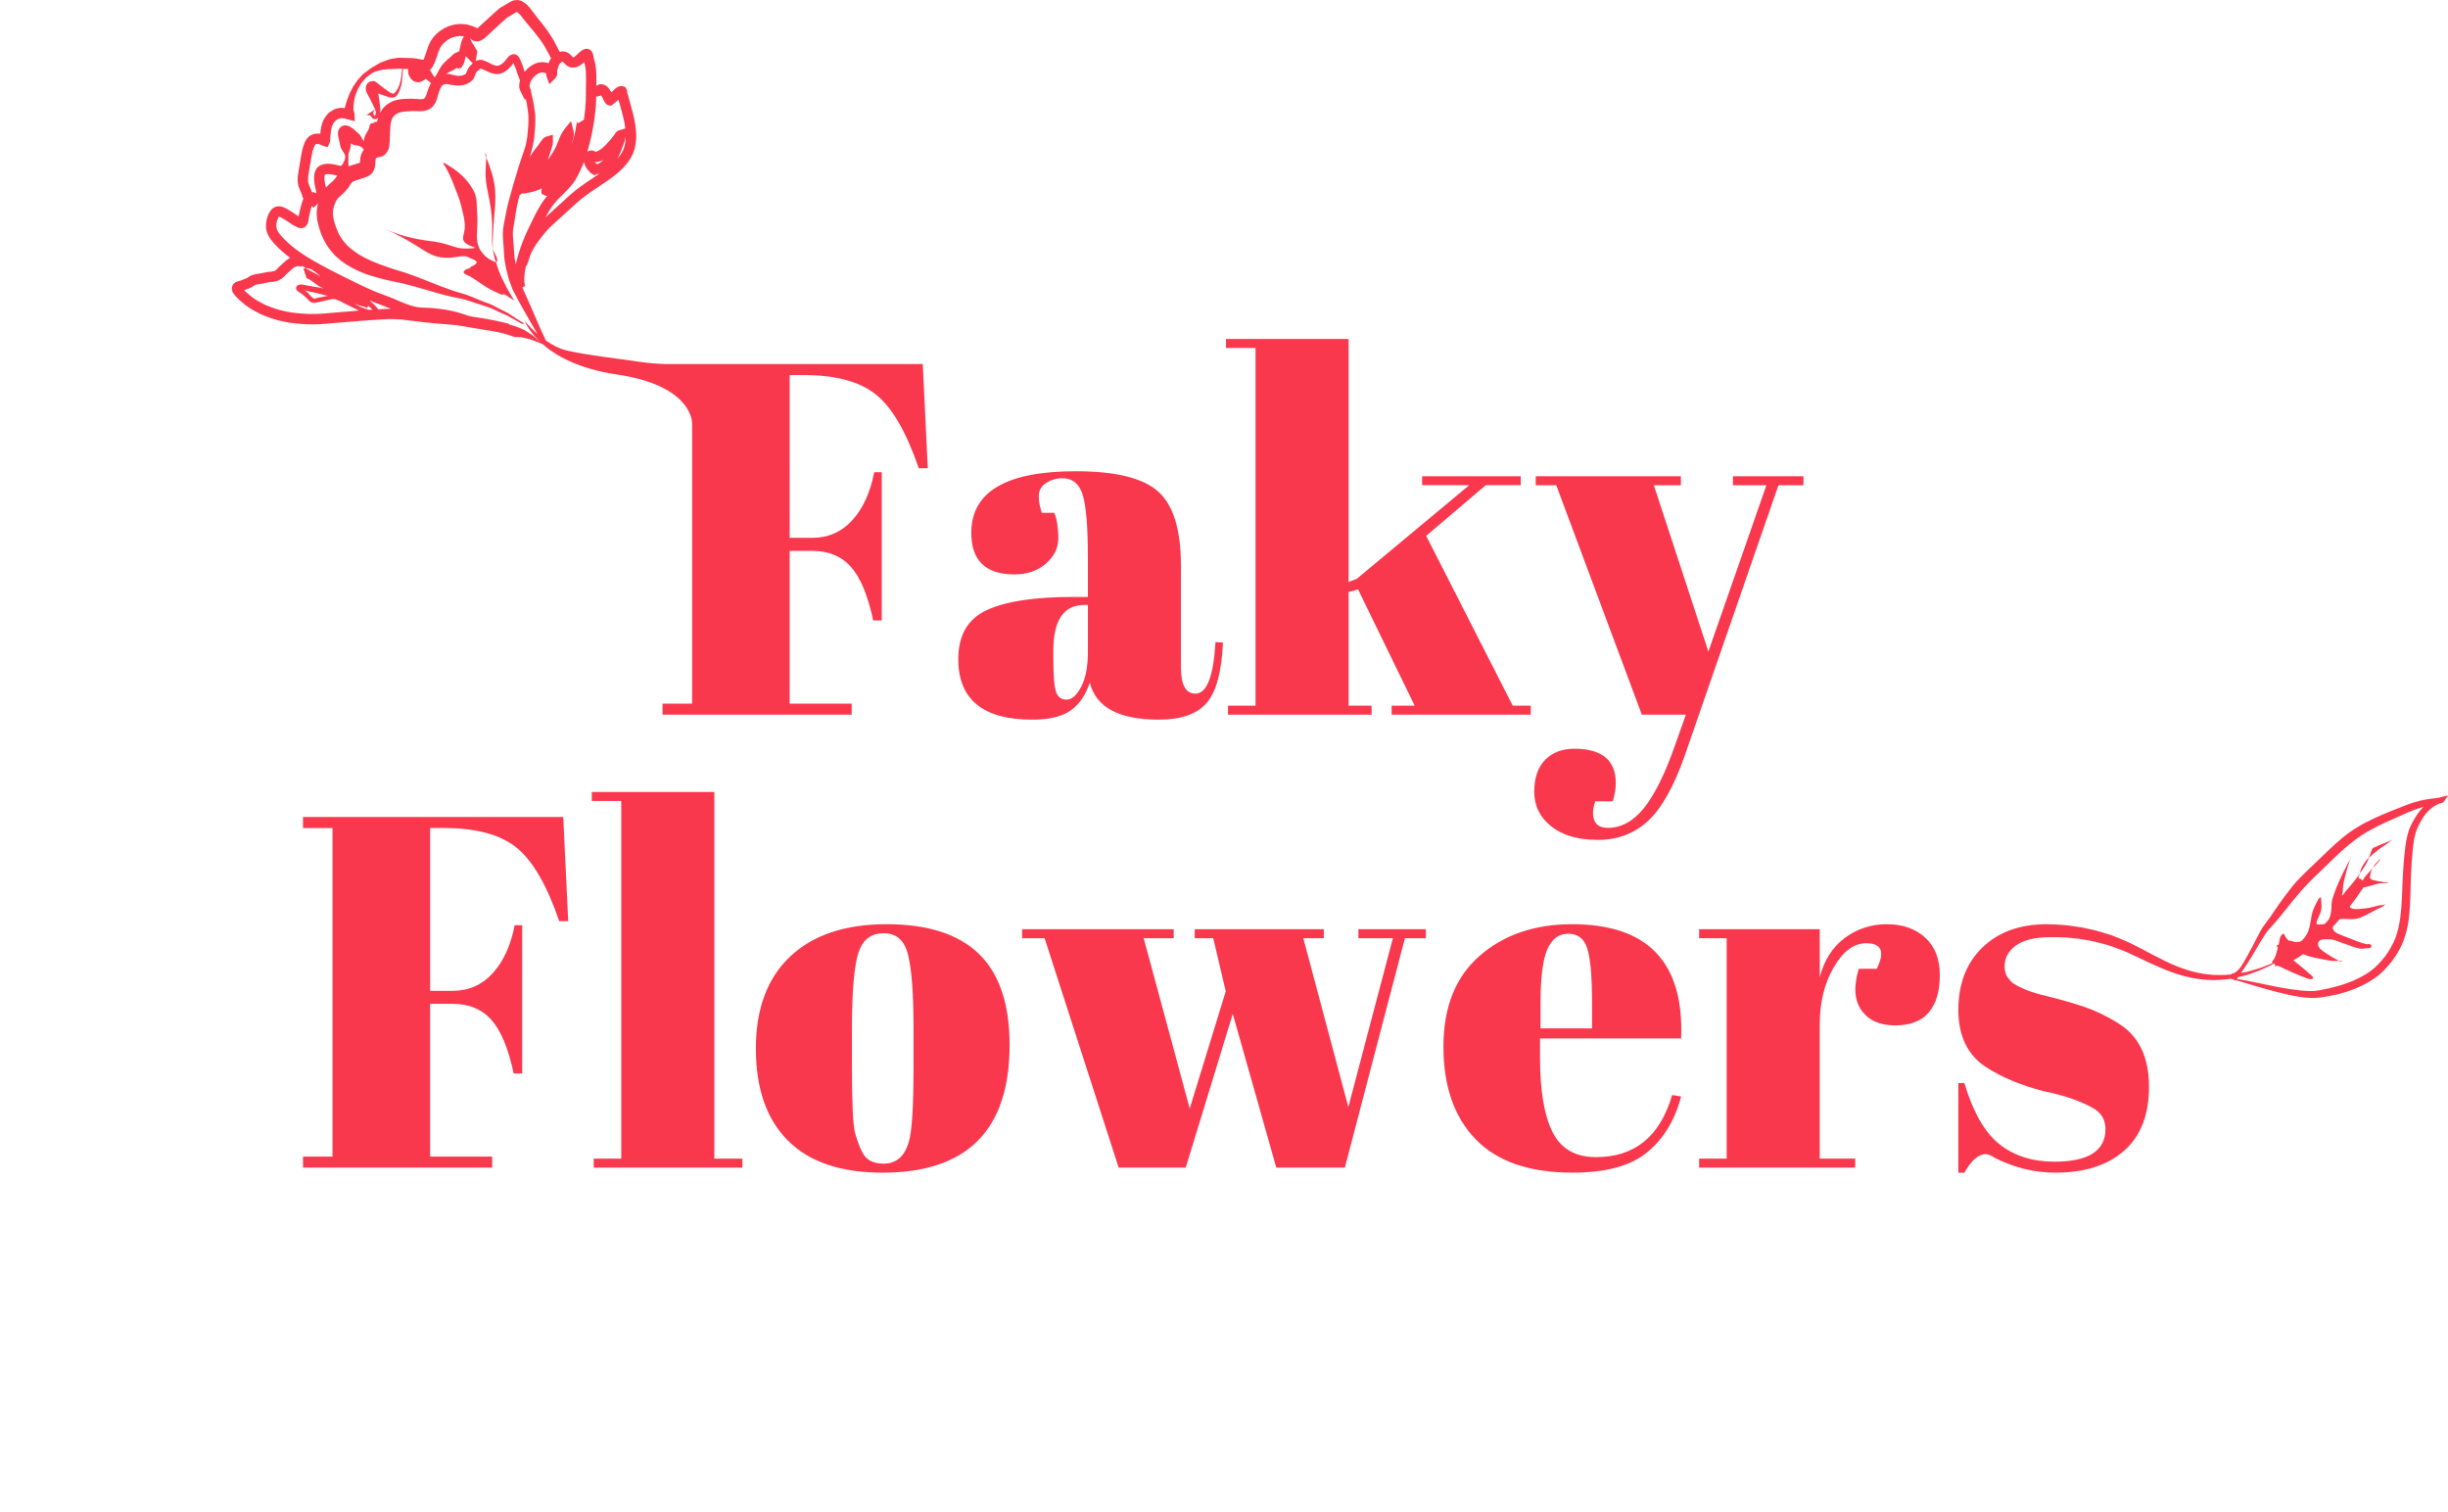 <?xml version="1.0" encoding="utf-8"?>
<!-- Generator: Adobe Illustrator 16.0.0, SVG Export Plug-In . SVG Version: 6.00 Build 0)  -->
<!DOCTYPE svg PUBLIC "-//W3C//DTD SVG 1.1//EN" "http://www.w3.org/Graphics/SVG/1.1/DTD/svg11.dtd">
<svg version="1.1" id="Layer_1" xmlns="http://www.w3.org/2000/svg" xmlns:xlink="http://www.w3.org/1999/xlink" x="0px" y="0px"
	 width="591.799px" height="365.4px" viewBox="0 0 591.799 365.4" enable-background="new 0 0 591.799 365.4" xml:space="preserve">
<g>
	<g>
		<g>
			<g>
				<path fill="#F9384E" d="M575.483,207.688c-0.27,0.113-0.482,0.427-0.684,0.621c-0.338,0.337-0.631,0.628-0.873,1.05
					c-0.074,0.123-0.15,0.25-0.228,0.375c0.279-0.309,0.552-0.62,0.83-0.924C574.865,208.449,575.151,208.047,575.483,207.688z"/>
				<path fill="#F9384E" d="M578.399,202.909c0.053-0.068,0.127-0.115,0.205-0.144c-0.148,0.156-0.398,0.228-0.574,0.355
					c-0.166,0.112-0.266,0.18-0.477,0.271c-0.664,0.299-1.354,0.527-2.021,0.803c-0.43,0.177-0.854,0.371-1.262,0.595
					c-0.367,0.155-0.482,0.125-0.693,0.375c-0.217,0.242-0.332,0.805-0.438,1.073c-0.131,0.39-0.312,0.759-0.48,1.132
					c1.295-1.375,2.898-2.447,4.441-3.515C577.549,203.547,577.975,203.247,578.399,202.909z"/>
				<path fill="#F9384E" d="M568.112,207.729c0.103-0.198,0.213-0.397,0.31-0.598C568.283,207.26,568.19,207.487,568.112,207.729z"
					/>
				<path fill="#F9384E" d="M572.658,207.37c-0.246,0.26-0.5,0.512-0.719,0.799c-0.449,0.595-0.85,1.243-1.131,1.937
					c-0.127,0.316-0.188,0.629-0.271,0.943c0.679-0.986,1.328-1.992,1.861-3.069C572.5,207.782,572.567,207.571,572.658,207.37z"/>
				<path fill="#F9384E" d="M480.076,278.987c0.562,0,1.326,0.322,2.295,0.966c4.683,2.341,9.521,3.513,14.521,3.513
					c7.014,0,12.537-1.755,16.572-5.263c4.03-3.521,6.047-8.68,6.047-15.498c0-6.827-2.217-11.771-6.656-14.84
					c-2.176-1.451-4.475-2.68-6.891-3.692c-2.422-1.006-6.373-2.195-11.855-3.572c-0.486-0.082-1.227-0.283-2.242-0.604
					c-1.006-0.324-1.748-0.586-2.237-0.785c-0.482-0.199-1.084-0.488-1.812-0.844c-0.719-0.365-1.24-0.706-1.561-1.032
					c-0.232-0.265-0.494-0.57-0.797-0.938c-0.566-0.688-0.853-1.637-0.853-2.848c0-2.016,0.933-3.692,2.783-5.022
					c1.85-1.327,4.66-1.989,8.434-1.995c0.814-0.025,1.791,0.008,2.918,0.061c1.156,0.016,2.451,0.223,3.871,0.342
					c1.394,0.279,2.945,0.422,4.513,0.873c0.788,0.207,1.6,0.42,2.428,0.637c0.817,0.248,1.623,0.591,2.459,0.89
					c1.664,0.561,3.391,1.403,5.106,2.218c1.729,0.826,3.509,1.684,5.347,2.445c3.643,1.569,7.578,2.711,11.352,2.869
					c0.939,0.075,1.863,0.067,2.766-0.003c0.904-0.012,1.779-0.129,2.625-0.28h0.003c0.305,0.08,0.61,0.153,0.916,0.237l0.125,0.261
					c0.067-0.06,0.116-0.119,0.18-0.179c2.549,0.724,5.065,1.565,7.639,2.249c1.719,0.478,3.447,0.938,5.205,1.322
					c1.769,0.389,3.525,0.693,5.438,0.756c0.498,0.021,0.971,0.013,1.397-0.033l0.332-0.022l0.381-0.043l0.672-0.096
					c0.896-0.125,1.787-0.279,2.679-0.478c1.789-0.338,3.614-0.961,5.225-1.594c1.73-0.723,3.381-1.569,4.926-2.688
					c1.517-1.082,2.789-2.5,3.945-3.959c0.531-0.778,1.139-1.574,1.525-2.345c0.223-0.418,0.424-0.711,0.664-1.229l0.562-1.298
					c0.66-1.758,1.09-3.62,1.318-5.41c0.2-1.816,0.311-3.627,0.358-5.414c0.051-1.772,0.076-3.577,0.158-5.313
					c0.062-1.735,0.209-3.536,0.355-5.278c0.178-1.75,0.34-3.497,0.856-5.007c0.295-0.854,0.646-1.506,1.045-2.289l0.685-1.145
					c0.207-0.299,0.45-0.674,0.719-0.973c0.875-1.07,2.006-1.908,3.271-2.416c0.076-0.013,0.138-0.019,0.216-0.035
					c0.1-0.019,0.231-0.062,0.352-0.101l0.24-0.114c0.086-0.043,0.262-0.215,0.34-0.348v-0.002l0.863-1.315l-1.599,0.362
					c-0.217,0.049-0.424,0.138-0.635,0.201c-0.094,0.01-0.18,0.021-0.299,0.027c-0.412,0.031-0.74,0.086-1.113,0.129
					c-0.738,0.076-1.438,0.211-2.143,0.338c-1.478,0.289-2.879,0.739-4.254,1.237c-2.703,1.047-5.316,2.092-7.988,3.312
					c-1.342,0.644-2.67,1.328-3.871,2.062c-1.309,0.776-2.492,1.636-3.625,2.581c-2.279,1.86-4.301,3.92-6.359,5.879
					c-1.032,0.984-2.073,1.956-3.116,2.999c-1.062,1.086-2.021,2.008-2.939,3.246c-0.898,1.153-1.789,2.31-2.605,3.472
					c-0.842,1.168-1.602,2.346-2.409,3.512l-1.275,1.729c-0.449,0.555-0.891,1.272-1.223,1.891l-1.99,3.828
					c-0.67,1.26-1.342,2.515-2.076,3.722c-0.367,0.601-0.746,1.199-1.236,1.688c-0.477,0.487-1.069,0.914-1.625,0.852l0.08,0.166
					c-0.143,0.012-0.271,0.047-0.414,0.055c-0.821,0.087-1.663,0.152-2.528,0.117c-0.863,0.021-1.742-0.016-2.629-0.137
					c-3.57-0.344-7.211-1.607-10.662-3.318c-1.736-0.832-3.438-1.771-5.154-2.663c-1.734-0.901-3.385-1.799-5.178-2.491
					c-0.875-0.353-1.726-0.746-2.584-1.045c-0.869-0.267-1.722-0.525-2.549-0.779c-1.65-0.539-3.277-0.762-4.75-1.109
					c-1.496-0.19-2.861-0.457-4.093-0.524c-1.225-0.107-2.295-0.183-3.184-0.188c-0.387-0.008-0.734-0.02-1.059-0.018v-0.004
					c-0.021,0-0.043,0.002-0.064,0.002c-0.033,0-0.066,0.004-0.1,0.004c-6.373,0.033-11.484,1.901-15.322,5.623
					c-3.869,3.755-5.807,8.777-5.807,15.08c0,6.29,2.223,10.893,6.655,13.803c3.705,2.418,8.308,4.355,13.793,5.81
					c4.912,0.97,8.949,2.341,12.097,4.118c2.012,1.135,3.021,2.824,3.021,5.084c0,5.245-4.106,7.874-12.336,7.874
					c-5.322,0-9.764-1.418-13.311-4.24c-3.548-2.824-6.369-7.749-8.466-14.774h-1.454v21.677h1.454
					C476.571,280.477,478.303,278.987,480.076,278.987z M541.055,236.198c0.19-0.048,0.401-0.066,0.59-0.121
					c0.771-0.226,1.541-0.349,2.229-0.636c1.398-0.5,2.681-0.94,3.753-1.487c0.797-0.365,1.483-0.691,2.102-1.017
					c0.08,0.043,0.164,0.082,0.244,0.125l0.024,0.486c0.195-0.002,0.462-0.025,0.773-0.074c1.146,0.572,2.316,1.105,3.479,1.609
					c1.143,0.498,2.315,1.024,3.491,1.432c0.354,0.123,0.847,0.262,1.229,0.123c0.195-0.068,0.258-0.137,0.219-0.346
					c-0.076-0.193-0.195-0.344-0.369-0.465c-0.377-0.31-0.735-0.634-1.094-0.968c-1.064-0.959-2.188-1.846-3.314-2.729
					c0.705-0.379,1.486-0.861,2.343-1.466c0.959,0.351,1.869,0.667,2.891,0.857c1.256,0.24,2.502,0.517,3.754,0.713
					c0.705,0.111,1.4,0.062,2.104,0.019c-0.089-0.039-0.177-0.082-0.265-0.123c-1.002-0.467-1.994-1.066-2.897-1.7
					c-0.742-0.521-2.082-1.217-1.953-2.326c0.141-1.276,1.688-1.037,2.621-1.053c1.194-0.016,2.26,0.586,3.377,0.934
					c1.123,0.341,2.186,0.832,3.317,1.125c0.457,0.121,0.92,0.263,1.4,0.23c0.352-0.021,0.678-0.121,1.031-0.133
					c0.203,0,0.412,0.006,0.615,0.016c0.159-0.049,0.35-0.156,0.457-0.274c0.372-0.394-0.236-0.779-0.595-0.798
					c-0.119,0.076-0.237,0.105-0.375,0.089c-0.098-0.023-0.188-0.041-0.285-0.06c-0.342-0.062-0.68-0.149-1.014-0.266
					c-1.184-0.375-2.315-0.89-3.479-1.316c-0.732-0.272-1.461-0.543-2.175-0.863c-0.364-0.125-0.678-0.325-0.938-0.604
					c-0.225-0.262-0.414-0.637-0.451-1c0.535-0.594,1.09-1.237,1.656-1.905c0.276-0.065,0.565-0.1,0.84-0.1
					c1.281,0.004,2.754,0.215,3.978-0.224c1.538-0.559,2.956-1.438,4.405-2.19c0.476-0.242,1.062-0.375,1.455-0.742
					c0.152-0.145,0.293-0.315,0.449-0.463c-0.41,0.291-0.939,0.252-1.414,0.342c-1.24,0.23-2.469,0.695-3.732,0.758
					c-0.831,0.039-1.764,0.273-2.584,0.095c-0.198-0.039-0.608-0.164-0.764-0.326c-0.07-0.076-0.102-0.172-0.121-0.273
					c0.556-0.721,1.115-1.453,1.695-2.248l1.563-2.281c0.304-0.099,0.609-0.179,0.945-0.25c1.267-0.275,2.42-0.806,3.732-0.851
					c0.422-0.016,1.147,0.119,1.436-0.303c-0.442,0.221-1.129,0.033-1.582-0.021c-0.658-0.069-1.266-0.213-1.908-0.358
					c-0.334-0.078-0.772-0.188-0.967-0.517c-0.135-0.227-0.041-0.362,0.017-0.629c0.08-0.332,0.104-0.69,0.229-1.016
					c0.123-0.31,0.299-0.605,0.478-0.896c-0.554,0.607-1.107,1.216-1.644,1.826c-0.315,0.355-0.69,0.812-0.815,1.303l-0.732-0.502
					l-0.082,0.119l-0.189-0.326c-0.061,0.009-0.102,0.033-0.131,0.078c-0.01-0.293,0.279-0.647,0.363-0.93
					c0.029-0.086,0.047-0.17,0.068-0.254c-0.254,0.369-0.498,0.744-0.761,1.104c-0.698,0.953-1.446,1.826-2.227,2.716
					c-0.336,0.362-0.637,0.746-0.916,1.145c-0.109,0.203-0.258,0.36-0.451,0.462c-0.063-0.18,0.092-0.517,0.125-0.693
					c0.058-0.291,0.086-0.58,0.082-0.873c0.037-0.851,0.183-1.673,0.383-2.496c0.312-1.252,0.636-2.515,1.064-3.73
					c0.086-0.236,0.164-0.612,0.272-0.952c-0.559,1.102-1.18,2.198-1.717,3.312c-0.77,1.586-1.463,3.151-2.053,4.817
					c-0.232,0.602-0.432,1.213-0.586,1.84c-0.107,0.538-0.146,1.084-0.127,1.631c-0.019,0.953-0.17,1.846-0.557,2.721
					c-0.039,0.084-0.089,0.162-0.13,0.246c-0.305,0.342-0.604,0.678-0.897,0.997c-0.43,0.186-0.926,0.168-1.385,0.16
					c-0.193-0.004-0.418,0.026-0.611-0.017c-0.121-0.349,0.088-0.868,0.219-1.185c0.195-0.471,0.414-0.938,0.611-1.41
					c0.312-0.787,0.408-1.434,0.322-2.285c-0.037-0.461-0.062-0.897-0.084-1.356c0.047-0.15,0.006-0.263-0.119-0.332
					c-0.334,0.147-0.588,0.596-0.756,0.893c-0.314,0.553-0.57,1.146-0.834,1.721c-1.019,2.162-0.576,4.702-1.98,6.714
					c-0.348,0.492-0.852,1.281-1.484,1.449c-0.262,0.07-0.545-0.006-0.812,0.041c-0.273,0.054-0.301,0.041-0.582-0.059
					c-0.271-0.101-0.574-0.205-0.865-0.217c-0.291-0.013-0.391,0.012-0.61-0.224c-0.232-0.248-0.451-0.574-0.644-0.854
					c-0.119-0.176-0.188-0.604-0.438-0.617c-0.17-0.008-0.388,0.252-0.484,0.363c-0.473,0.565-0.445,1.465-0.623,2.149
					c-0.018,0.07-0.037,0.144-0.057,0.213c-0.054-0.02-0.105-0.041-0.16-0.059c-0.23,0.01-0.277,0.147-0.236,0.371
					c0.051,0.119,0.15,0.201,0.236,0.295c-0.115,0.453-0.229,0.906-0.355,1.354c-0.151,0.517-0.312,1.006-0.604,1.471
					c-0.097,0.158-0.502,0.59-0.469,0.812c0.067,0.041,0.145,0.072,0.215,0.111c-0.597,0.254-1.242,0.506-1.98,0.783
					c-1.094,0.467-2.389,0.811-3.789,1.205c-0.604,0.204-1.27,0.286-1.938,0.414c0.02-0.029,0.041-0.062,0.061-0.091l1.234-1.813
					c0.805-1.205,1.539-2.444,2.262-3.682c0.713-1.241,1.451-2.471,2.226-3.643c0.403-0.607,0.745-1.09,1.245-1.607l1.433-1.601
					c1.887-2.203,3.615-4.52,5.424-6.63c0.836-1.021,1.885-2.146,2.832-3.09c0.977-0.984,2.023-1.972,3.055-2.963
					c2.072-1.991,4.062-4.026,6.207-5.792c1.064-0.886,2.187-1.734,3.312-2.451c1.221-0.792,2.422-1.444,3.643-2.075
					c2.488-1.244,5.185-2.338,7.748-3.514c1.152-0.486,2.32-0.908,3.496-1.23c-0.195,0.191-0.404,0.371-0.582,0.578
					c-0.334,0.359-0.594,0.723-0.898,1.146l-0.723,1.12c-0.441,0.779-0.947,1.695-1.256,2.519c-0.691,1.851-0.922,3.673-1.119,5.45
					c-0.176,1.799-0.342,3.544-0.432,5.361c-0.111,1.814-0.158,3.564-0.232,5.35c-0.072,1.768-0.201,3.506-0.414,5.221
					c-0.244,1.737-0.594,3.362-1.174,4.94c-0.566,1.52-1.514,3.096-2.451,4.404c-1.041,1.32-2.151,2.597-3.535,3.593
					c-1.33,0.979-2.862,1.772-4.401,2.436c-1.691,0.689-3.252,1.185-4.945,1.583c-0.838,0.219-1.69,0.396-2.555,0.547l-0.646,0.129
					l-0.16,0.031l-0.041,0.01c-0.02,0.002-0.008,0.002,0.002,0l-0.077,0.008l-0.332,0.037c-0.455,0.066-0.871,0.084-1.267,0.078
					c-1.646,0.014-3.42-0.229-5.147-0.475c-1.738-0.26-3.478-0.604-5.213-0.963c-1.734-0.372-3.476-0.741-5.229-1.073
					c-0.787-0.15-1.576-0.301-2.367-0.439C540.846,236.471,540.953,236.334,541.055,236.198z"/>
				<path fill="#F9384E" d="M566.219,232.215c-0.242,0.008-0.48,0.025-0.719,0.041C565.742,232.36,565.989,232.413,566.219,232.215z
					"/>
			</g>
			<path fill="#F9384E" d="M572.658,207.37c-0.246,0.262-0.5,0.516-0.719,0.801c-0.449,0.595-0.848,1.243-1.129,1.937
				c-0.129,0.314-0.188,0.627-0.273,0.943c0.681-0.986,1.328-1.992,1.863-3.069C572.502,207.784,572.569,207.573,572.658,207.37z"/>
			<path fill="#F9384E" d="M566.221,232.216c-0.244,0.008-0.482,0.023-0.721,0.039C565.742,232.361,565.989,232.414,566.221,232.216
				z"/>
			<path fill="#F9384E" d="M575.483,207.69c-0.27,0.113-0.484,0.427-0.684,0.621c-0.341,0.336-0.634,0.628-0.875,1.05
				c-0.074,0.123-0.148,0.248-0.228,0.373c0.281-0.305,0.551-0.618,0.832-0.922C574.865,208.45,575.151,208.049,575.483,207.69z"/>
			<polygon fill="#F9384E" points="303.52,170.578 296.863,170.578 296.863,172.757 331.584,172.757 331.584,170.578 
				326.02,170.578 326.02,143.09 328.319,142.485 341.99,170.578 336.424,170.578 336.424,172.757 370.057,172.757 370.057,170.578 
				365.696,170.578 344.772,129.529 359.164,117.294 367.635,117.294 367.635,115.119 343.803,115.119 343.803,117.294 
				355.176,117.294 327.959,139.942 326.02,140.67 326.02,81.94 296.383,81.94 296.383,84.12 303.52,84.12 			"/>
			<path fill="#F9384E" d="M259.491,144.297c-9.437,0-16.434,1.074-20.989,3.211c-4.563,2.138-6.837,6.075-6.837,11.807
				c0,9.771,5.964,14.649,17.905,14.649c4.029,0,7.094-0.723,9.191-2.18c2.098-1.451,3.67-3.708,4.718-6.778
				c1.454,5.974,7.018,8.958,16.694,8.958c5.324,0,9.149-1.332,11.496-3.996c2.338-2.661,3.665-7.548,3.982-14.65l-1.81-0.116
				c-0.483,8.31-2.096,12.468-4.838,12.468c-2.342,0-3.508-2.096-3.508-6.295v-24.579c0-8.722-1.835-14.712-5.509-17.981
				c-3.669-3.271-10.301-4.902-19.896-4.902c-16.859,0-25.283,4.964-25.283,14.891c0,6.701,3.472,10.05,10.402,10.05
				c3.061,0,5.604-0.864,7.623-2.601c2.014-1.736,3.022-3.799,3.022-6.18s-0.331-4.42-0.97-6.114h-3.026
				c-0.481-1.371-0.725-2.724-0.725-4.056c0-1.334,0.582-2.38,1.757-3.146c1.169-0.766,2.479-1.154,3.928-1.154
				c2.419,0,4.059,1.312,4.901,3.936c0.85,2.627,1.276,7.771,1.276,15.439v9.321L259.491,144.297L259.491,144.297z M263.002,157.498
				c0,3.634-0.546,6.478-1.636,8.536c-1.089,2.057-2.259,3.087-3.513,3.087c-1.248,0-2.098-0.606-2.539-1.813
				c-0.445-1.215-0.669-3.916-0.669-8.115v-1.937c0-7.342,2.502-11.021,7.505-11.021h0.852V157.498L263.002,157.498z"/>
			<path fill="#F9384E" d="M410.76,224.615v2.184h6.656v53.277h-6.656v2.174h37.742v-2.174h-8.584v-32.451
				c0-5.324,1.125-9.927,3.387-13.805c2.254-3.877,4.873-5.814,7.861-5.814c3.706,0,4.559,2.062,2.538,6.177h-4.352
				c-1.293,4.282-1.07,7.63,0.664,10.054c1.734,2.425,4.434,3.63,8.102,3.63s6.392-1.046,8.166-3.146
				c1.781-2.096,2.664-5.102,2.664-9.021c0-3.916-1.19-6.942-3.571-9.083c-2.379-2.138-5.461-3.207-9.254-3.207
				c-3.789,0-7.181,1.112-10.162,3.327c-2.98,2.223-4.996,5.393-6.043,9.508v-11.628L410.76,224.615L410.76,224.615z"/>
			<path fill="#F9384E" d="M389.895,193.705c0.484-1.701,0.723-3.146,0.723-4.365c0-5.565-3.344-8.354-10.037-8.354
				c-2.905,0-5.245,0.892-7.016,2.664c-1.777,1.777-2.664,4.359-2.664,7.751s1.375,6.179,4.113,8.354
				c2.742,2.184,6.488,3.271,11.252,3.271c4.758,0,8.789-1.51,12.098-4.537c3.306-3.027,6.289-8.337,8.951-15.924l22.623-65.269
				h6.043v-2.176h-17.053v2.176h8.1l-14.029,40.203l-13.186-40.203h6.533v-2.176H371.26v2.176h4.965l20.686,55.463h10.646
				l-2.662,7.505c-2.344,6.699-4.801,11.683-7.379,14.95c-2.582,3.273-5.527,4.903-8.828,4.903c-1.695,0-2.785-0.605-3.271-1.814
				c-0.478-1.212-0.402-2.745,0.237-4.597H389.895z"/>
			<polygon fill="#F9384E" points="172.693,191.443 143.058,191.443 143.058,193.619 150.194,193.619 150.194,280.075 
				143.536,280.075 143.536,282.249 179.467,282.249 179.467,280.075 172.693,280.075 			"/>
			<path fill="#F9384E" d="M214.307,223.407c-10.005,0-17.769,2.604-23.287,7.81c-5.528,5.207-8.287,12.638-8.287,22.281
				c0,9.648,2.583,17.055,7.746,22.217c5.158,5.173,12.777,7.749,22.862,7.749c20.48,0,30.728-10.29,30.728-30.874
				c0-9.849-2.462-17.174-7.388-21.978C231.765,225.813,224.307,223.407,214.307,223.407z M220.839,258.403
				c0,9.039-0.362,14.852-1.089,17.436c-0.973,3.63-3.025,5.448-6.175,5.448c-2.577,0-4.31-0.968-5.194-2.905
				c-0.569-1.129-1.11-2.586-1.634-4.359c-0.526-1.776-0.787-7.06-0.787-15.864v-9.44c0-7.424,0.357-12.96,1.088-16.589
				c0.481-2.344,1.271-4.02,2.358-5.026c1.089-1.01,2.52-1.516,4.296-1.516c3.062,0,5.018,1.799,5.861,5.388
				c0.851,3.596,1.274,9.304,1.274,17.141L220.839,258.403L220.839,258.403z"/>
			<path fill="#F9384E" d="M578.399,202.91c0.055-0.068,0.129-0.115,0.207-0.144c-0.148,0.156-0.398,0.228-0.574,0.355
				c-0.168,0.112-0.266,0.18-0.477,0.271c-0.664,0.299-1.355,0.527-2.021,0.803c-0.43,0.178-0.854,0.372-1.262,0.596
				c-0.367,0.156-0.484,0.125-0.695,0.375c-0.215,0.242-0.328,0.805-0.438,1.074c-0.129,0.391-0.312,0.758-0.48,1.129
				c1.293-1.375,2.898-2.445,4.443-3.514C577.551,203.548,577.977,203.248,578.399,202.91z"/>
			<path fill="#F9384E" d="M73.254,197.492v2.671h7.136v79.422h-7.136v2.664h45.729v-2.664H103.98v-36.928h5.443
				c3.951,0,7.08,1.295,9.376,3.875c2.3,2.589,4.093,6.904,5.38,12.957h2.06v-35.841h-1.812c-0.969,4.925-2.747,8.799-5.323,11.622
				c-2.585,2.828-5.803,4.239-9.68,4.239h-5.443v-39.348h3.387c7.745,0,13.57,1.569,17.483,4.721
				c3.908,3.145,7.355,9.077,10.341,17.793h2.177l-1.208-25.185L73.254,197.492L73.254,197.492z"/>
			<path fill="#F9384E" d="M568.112,207.729c0.103-0.196,0.215-0.396,0.31-0.596C568.283,207.264,568.19,207.49,568.112,207.729z"/>
			<polygon fill="#F9384E" points="328.381,226.797 336.725,226.797 325.957,267.602 315.071,226.797 320.033,226.797 
				320.033,224.615 288.823,224.615 288.823,226.797 293.296,226.797 296.322,239.631 287.614,267.963 276.483,226.797 
				283.743,226.797 283.743,224.615 247.089,224.615 247.089,226.797 252.534,226.797 270.435,282.249 286.646,282.249 
				298.021,245.081 308.541,282.249 325.115,282.249 339.631,226.797 344.709,226.797 344.709,224.615 328.381,224.615 			"/>
			<path fill="#F9384E" d="M380.037,223.407c-9.039,0-16.471,2.543-22.317,7.63c-5.849,5.086-8.773,12.411-8.773,21.979
				c0,9.563,2.603,17.029,7.806,22.4c5.198,5.364,13.002,8.048,23.399,8.048c7.994,0,13.979-1.609,17.967-4.844
				c3.996-3.229,6.759-7.751,8.291-13.562l-2.174-0.362c-2.91,10.015-9.035,15.018-18.391,15.018c-5.002,0-8.511-2.021-10.525-6.06
				c-2.02-4.031-3.022-10.006-3.022-17.921v-4.717h34.112C407.135,232.607,398.344,223.407,380.037,223.407z M384.873,248.592
				h-12.461v-5.936c0-6.215,0.548-10.594,1.629-13.137c1.095-2.546,2.789-3.812,5.087-3.812c2.301,0,3.832,1.19,4.598,3.572
				c0.766,2.378,1.147,6.843,1.147,13.377V248.592z"/>
			<path fill="#F9384E" d="M56.265,70.644c-0.088-0.147,0.138,0.248,0.12,0.211l0.013,0.019l0.054,0.065l0.104,0.138
				c0.15,0.188,0.254,0.354,0.442,0.559c0.362,0.383,0.884,0.875,1.188,1.133c0.356,0.303,0.654,0.609,1.061,0.91l1.257,0.887
				c0.547,0.359,0.846,0.478,1.281,0.728c0.409,0.213,0.792,0.44,1.225,0.645l1.383,0.562c1.848,0.75,3.689,1.173,5.596,1.493
				c1.938,0.254,3.652,0.424,5.652,0.409c1.979,0.039,3.697-0.241,5.557-0.352l5.515-0.453c1.837-0.177,3.634-0.263,5.437-0.364
				c0.879-0.022,1.852-0.155,2.655-0.094c0.903,0.055,1.861,0.035,2.719,0.152l5.394,0.65c1.897,0.201,3.626,0.338,5.489,0.492
				l1.369,0.115l0.625,0.055l0.679,0.113l2.71,0.461l5.392,0.891c1.787,0.277,3.441,0.748,5.039,1.341l0.455,0.098l0.271-0.039
				l0.392,0.025c0.264,0.02,0.533,0.024,0.808,0.055l1.678,0.381c0.582,0.109,1.103,0.398,1.666,0.594l1.688,0.668l-0.12-0.104
				c3.237,2.871,8.78,6.066,18.05,7.435c17.459,2.57,18.187,10.753,18.206,11.803v0.112v67.651h-7.144v2.672H205.9v-2.672h-15.004
				V133.16h5.443c3.957,0,7.079,1.293,9.379,3.875c2.294,2.587,4.09,6.9,5.384,12.957h2.059v-35.845h-1.816
				c-0.967,4.93-2.744,8.805-5.321,11.626c-2.585,2.827-5.809,4.241-9.685,4.241h-5.443V90.66h3.393
				c7.734,0,13.57,1.573,17.478,4.723c3.913,3.147,7.355,9.079,10.341,17.797h2.182l-1.212-25.185h-59.554h-2.723
				c-1.654-0.047-3.913-0.188-6.361-0.562c-4.917-0.75-11.585-1.414-17.251-2.664c-1.895-0.418-3.67-1.362-5.204-2.43
				c-1.757-3.604-3.263-7.479-4.899-11.036l-0.619-1.4l-0.185-0.418l0.699-0.373c-0.104-0.196-0.23-0.717-0.237-1.535
				c-0.012-0.931,0.134-2.043,0.438-3.377l0.126,0.059c0.232-0.498,0.395-1.014,0.55-1.531c0.094-0.305,0.185-0.608,0.3-0.908
				c0.792-2.055,2.135-3.772,3.458-5.382c0.69-0.877,1.461-1.676,2.326-2.405l2.103-1.921c1.125-1.026,2.249-2.059,3.383-3.073
				c1.704-1.532,3.562-2.768,5.529-4.075c0.656-0.438,1.315-0.875,1.971-1.328c1.714-1.178,4.159-3.037,5.614-5.551
				c1.667-2.893,1.335-6.239,0.938-8.505c-0.257-1.504-0.667-2.977-1.062-4.399c-0.165-0.586-0.328-1.174-0.471-1.721
				c-0.075-0.336-0.18-0.662-0.311-0.972c0.007-0.223,0.008-0.606-0.206-1.008l-0.211-0.395l-0.414-0.172
				c-1.134-0.468-2.126,0.526-2.722,1.121l-0.192,0.184c-0.037,0.031-0.073,0.064-0.109,0.098l-0.034-0.062
				c-0.375-0.668-1.002-1.787-2.299-1.892c-0.653-0.051-1.084,0.23-1.293,0.423c0.001-0.535,0.022-1.07,0.02-1.608l-0.003-0.236
				c-0.011-1.207-0.022-2.455-0.333-3.771c-0.127-0.43-0.245-0.859-0.356-1.4c-0.066-0.492-0.169-1.233-0.763-1.66
				c-0.488-0.358-1.282-0.6-2.418,0.363c-0.255,0.195-0.498,0.428-0.74,0.662c-0.591,0.568-0.829,0.752-1.019,0.74
				c-0.058-0.037-0.194-0.191-0.285-0.293c-0.356-0.396-0.896-0.996-1.839-1.129c-0.406-0.056-0.789-0.017-1.147,0.08l-0.334-0.664
				l-1.065-2.074c-0.783-1.354-1.756-2.736-2.677-3.904c-0.464-0.625-0.938-1.185-1.406-1.78c-0.492-0.592-0.852-1.125-1.352-1.776
				c-0.208-0.297-0.508-0.631-0.837-0.967c-0.266-0.334-0.73-0.652-1.208-0.938l-0.353-0.211l-0.022-0.012
				c0.252,0.073-0.367-0.117-0.309-0.099l-0.035-0.006l-0.068-0.014l-0.138-0.027l-0.279-0.055c-0.23-0.008-0.479,0.004-0.725,0.041
				c-0.577,0.092-0.729,0.225-0.989,0.338c-0.283,0.133-0.374,0.207-0.562,0.312l-2.009,1.203l-0.061,0.035l-0.147,0.109
				l-0.025,0.022l-0.104,0.095l-0.21,0.188l-0.42,0.371l-0.84,0.746l-3.333,3.052l-0.207,0.191
				c-0.014,0.014-0.115,0.102-0.057,0.055l-0.101,0.08c-0.027-0.018-0.038-0.025-0.081-0.053l-0.016-0.008l-0.063-0.031
				l-0.126-0.062c-0.15-0.08-0.342-0.164-0.585-0.258l-0.488-0.184l-0.271-0.074l-0.54-0.156c-0.295-0.119-0.89-0.16-1.38-0.203
				c-0.531-0.065-0.979-0.012-1.427,0.047c-0.457,0.035-0.898,0.123-1.323,0.273c-0.433,0.125-0.864,0.25-1.256,0.473
				c-1.631,0.787-2.99,1.908-3.937,3.72l-0.438,1.03c-0.141,0.371-0.269,0.793-0.398,1.187c-0.246,0.733-0.435,1.389-0.714,1.91
				l-0.002,0.004c-0.139-0.019-0.287-0.041-0.381-0.062c-0.697-0.131-1.538-0.311-2.433-0.36l-2.246-0.058l-0.562-0.014l-0.14-0.004
				l-0.071-0.004l-0.183,0.008l-0.035,0.004l-0.278,0.037c-0.371,0.057-0.744,0.088-1.111,0.166
				c-0.711,0.065-1.554,0.445-2.317,0.729c-0.797,0.25-1.465,0.728-2.151,1.129c-0.72,0.324-1.31,0.888-1.954,1.343l-0.482,0.346
				L87.88,17.8l-0.133,0.135l-0.191,0.205l-0.763,0.824c-0.507,0.56-0.938,1.286-1.406,1.935c-0.332,0.707-0.771,1.379-1.041,2.129
				c-0.27,0.738-0.567,1.535-0.777,2.234c-0.074,0.273-0.146,0.562-0.206,0.863c-0.006,0-0.01,0-0.016,0l-0.871-0.049
				c-0.284-0.043-0.599,0.08-0.898,0.137c-0.293,0.088-0.623,0.121-0.876,0.274l-0.763,0.474l-0.372,0.246l-0.021,0.016l-0.12,0.117
				l-0.028,0.031l-0.058,0.061l-0.113,0.123c-0.155,0.18-0.295,0.298-0.463,0.526c-0.178,0.268-0.348,0.545-0.506,0.823
				c-0.174,0.287-0.215,0.519-0.324,0.783c-0.1,0.256-0.184,0.513-0.228,0.765c-0.058,0.274-0.109,0.455-0.164,0.811l-0.122,1.088
				c-0.25-0.053-0.505-0.096-0.866-0.049c-0.222,0.031-0.391,0.033-0.657,0.086c-0.388,0.125-0.832,0.31-1.132,0.537
				c-0.241,0.232-0.517,0.498-0.688,0.748l-0.408,0.729c-0.17,0.41-0.167,0.457-0.259,0.703c-0.147,0.367-0.268,0.851-0.374,1.34
				c-0.126,0.505-0.175,0.896-0.255,1.333l-0.423,2.5l-0.204,1.248l-0.111,0.709l-0.065,0.63c-0.021,0.479-0.044,1.073,0.074,1.602
				c0.038,0.508,0.356,1.141,0.459,1.453c0.156,0.381,0.364,0.789,0.479,1.145l0.073,0.31l0.036,0.153l0.005,0.021
				c-0.185-0.312,0.253,0.429,0.209,0.354l0.004,0.005l0.007,0.008l0.03,0.025l0.021,0.019c-0.258,0.543-0.438,1.172-0.604,1.828
				l-0.063,0.254c-0.161,0.584-0.357,1.344-0.512,2.26c-0.28-0.162-0.548-0.352-0.817-0.539c-0.347-0.24-0.693-0.479-1.046-0.68
				l-0.327-0.201c-0.887-0.557-2.227-1.398-3.551-0.832c-0.744,0.316-1.168,0.996-1.452,1.547c-0.577,1.105-0.821,2.555-0.637,3.789
				c0.232,1.512,1.053,2.524,1.943,3.511c1.088,1.201,2.358,2.33,3.832,3.437c-0.062,0.028-0.112,0.047-0.192,0.098
				c-0.3,0.195-0.547,0.316-0.865,0.609l-0.511,0.461l-1.02,0.922c-0.462,0.484-0.625,0.69-0.874,0.867
				c-0.109,0.098-0.231,0.151-0.352,0.207l-0.048,0.026l-0.042,0.009L65.901,65.6c-0.516,0.14-0.73,0.068-1.277,0.144l-1.343,0.301
				c-0.493,0.098-0.884,0.137-1.368,0.211c-0.29,0.07-0.536,0.078-0.866,0.215c-0.305,0.107-0.664,0.262-0.806,0.383l-0.575,0.377
				c-0.016-0.006-0.371,0.144-0.54,0.209l-0.64,0.254l-0.319,0.125l-0.076,0.031l-0.075,0.021c-0.223,0.062-0.379,0.078-0.785,0.223
				l-0.329,0.151c-0.15,0.096-0.312,0.225-0.443,0.36c-0.138,0.142-0.272,0.4-0.348,0.625c-0.08,0.238-0.058,0.383-0.061,0.582
				c0.02,0.441,0.111,0.496,0.185,0.756L56.265,70.644z M89.178,74.9l-1.386-0.469l-0.146-0.035l-0.263-0.125l-1.737-0.819
				c0.888,0.272,1.781,0.521,2.682,0.801l0.43,0.199l0.218-0.548c0.386,0.312,0.771,0.636,1.051,0.947
				C89.745,74.869,89.46,74.884,89.178,74.9z M92.057,74.736c-0.206,0.013-0.412,0.023-0.618,0.035
				c-0.12-0.172-0.259-0.348-0.412-0.52c-0.479-0.603-0.982-0.955-1.465-1.404c-0.046-0.037-0.082-0.068-0.123-0.104l0.031-0.078
				c0.182,0.078,0.358,0.166,0.541,0.242c0.651,0.266,1.309,0.506,1.967,0.745c0.819,0.302,1.638,0.599,2.469,0.966
				c0.021,0.008,0.044,0.018,0.064,0.026C93.654,74.63,92.883,74.714,92.057,74.736z M128.441,53.82l-0.535,1.105
				c-1.166,2.363-2.125,4.851-2.771,7.187c-0.176,0.632-0.318,1.214-0.44,1.771c-0.062-0.32-0.124-0.637-0.186-0.961
				c-0.224-0.875-0.181-1.992-0.284-2.979c-0.074-0.946-0.205-2.028-0.226-2.949c-0.062-0.992,0.064-1.707,0.247-2.789
				c0.333-2.009,0.59-4.06,1.095-5.953c0.077-0.354,0.186-0.725,0.268-1.079l0.556-0.389c0.53,0.024,1.069-0.086,1.503-0.177
				c1.209-0.233,2.163-0.522,2.918-0.889c0.103-0.049,0.201-0.104,0.296-0.16l0.069,0.019c-0.042,0.159-0.063,0.323-0.062,0.491
				l0.005,0.744l0.659,0.351c0.253,0.135,0.503,0.184,0.749,0.194c-0.124,0.146-0.255,0.277-0.374,0.429
				C130.435,49.675,129.421,51.783,128.441,53.82z M144.537,39.577c-0.021,0-0.023-0.002-0.019,0l-0.089,0.178
				c-0.016-0.014-0.032-0.027-0.049-0.041c-0.172-0.146-0.356-0.285-0.55-0.418c-0.021-0.031-0.045-0.07-0.067-0.113
				c0.338,0.031,0.662-0.004,0.929-0.104c0.407-0.093,0.795-0.244,1.161-0.433C145.308,39.202,144.788,39.577,144.537,39.577z
				 M151.268,32.98c-0.01,1.525-0.28,2.787-0.894,3.853c-0.332,0.571-0.743,1.104-1.188,1.605c0.012-0.018,0.041-0.063,0.045-0.071
				c0.601-0.989,0.974-2.036,1.334-3.053l0.278-0.77C151.011,34.097,151.195,33.548,151.268,32.98z M142.538,34.699
				c0.94-3.777,1.457-7.194,1.573-10.446c0.013-0.312,0.004-0.627,0.012-0.941c0.171,0.006,0.541,0.029,0.981-0.17
				c0.072-0.033,0.139-0.069,0.199-0.106c0.094,0.143,0.193,0.317,0.259,0.438c0.076,0.135,0.148,0.264,0.194,0.332l0.084,0.188
				c0.285,0.649,0.58,1.321,1.345,1.471l0.55,0.104l0.445-0.34c0.451-0.344,0.868-0.707,1.349-1.129
				c0.151,0.582,0.314,1.166,0.478,1.75c0.38,1.363,0.771,2.772,1.009,4.153c0.067,0.385,0.088,0.715,0.132,1.07l-1.428,0.405
				c-0.679,0.191-1.013,0.758-1.229,1.125c-0.425,0.599-0.975,1.215-1.506,1.812l-0.262,0.295c-0.984,1.108-1.852,1.76-2.72,1.977
				c-0.243-0.143-0.503-0.242-0.774-0.293l-0.136-0.026l-0.139,0.004c-0.364,0.012-0.686,0.121-0.964,0.287
				C142.178,36.025,142.365,35.388,142.538,34.699z M142.355,41.315c0.047,0.029,0.093,0.062,0.14,0.095l0.009,0.168l0.459,0.348
				c0.291,0.223,0.594,0.344,0.991,0.506l0.175-0.383c0.242,0.037,0.479,0.006,0.715-0.025c-0.425,0.289-0.849,0.574-1.273,0.859
				c-1.954,1.299-3.975,2.645-5.812,4.293c-1.139,1.021-2.271,2.058-3.402,3.095l-2.059,1.879c-0.15,0.127-0.284,0.271-0.429,0.402
				c0.595-1.133,1.232-2.219,2.022-3.219c0.623-0.795,1.349-1.509,2.116-2.264c1.104-1.084,2.248-2.207,3.123-3.637
				c0.772-1.276,1.438-2.695,2.038-4.289C141.358,40.031,141.827,40.895,142.355,41.315z M134.186,18.964
				c0.362-0.359,0.545-0.84,0.514-1.355c-0.007-0.1-0.021-0.198-0.041-0.293l0.004-0.018c0.122-0.518,0.248-1.053,0.427-1.49
				c0.193-0.465,0.669-0.897,0.974-0.891c0.066,0.033,0.227,0.211,0.331,0.328c0.335,0.375,0.842,0.938,1.7,1.067
				c1.468,0.209,2.445-0.662,3.107-1.299c0.071,0.277,0.146,0.545,0.221,0.789c0.229,0.978,0.24,2.086,0.25,3.156l0.002,0.233
				c0.005,0.739-0.021,1.479-0.025,2.217l-0.114,0.032l0.112,0.119c-0.007,0.867,0.003,1.734-0.028,2.599
				c-0.057,1.534-0.206,3.112-0.454,4.755l-1.468,0.922c-0.154-0.248-0.146-0.527-0.128-0.594c-0.05,0.125-0.095,0.254-0.121,0.37
				c-0.091,0.388-0.15,0.781-0.212,1.177c-0.049,0.321-0.097,0.645-0.169,0.961c-0.246,1.086-0.532,2.174-0.859,3.262
				c0.057-0.27,0.111-0.539,0.168-0.816c0.026-0.131,0.066-0.272,0.107-0.422c0.164-0.598,0.367-1.34,0.172-2.104l-0.616-2.408
				l-1.564,1.934c-0.752,0.929-1.183,2.037-1.562,3.019c-0.136,0.344-0.269,0.688-0.409,1.008c-0.429,0.941-0.935,1.81-1.551,2.653
				l-0.438,0.625c-0.035,0.051-0.071,0.102-0.105,0.153c0.33-0.916,0.648-1.857,0.964-2.9c0.136-0.43,0.305-0.969,0.293-1.56
				l-0.032-1.625l-1.562,0.449c-0.648,0.188-1.062,0.754-1.614,1.599c-0.086,0.131-0.158,0.245-0.204,0.305
				c-0.676,0.793-1.27,1.633-1.842,2.445c-0.105,0.147-0.213,0.298-0.318,0.445c0.134-0.439,0.263-0.872,0.396-1.318l0.385-1.543
				l0.259-1.615c0.079-1.023,0.202-2.019,0.244-3.062c-0.032-1.075,0.111-2.088-0.075-3.22c-0.173-1.01-0.273-2.01-0.507-3.025
				c-0.167-0.69-0.306-1.362-0.467-2.051l0.105-0.037l-0.253-0.537c-0.044-0.159-0.069-0.305-0.12-0.469
				c-0.008-0.024-0.018-0.049-0.023-0.074c-0.059-0.184,0.054-0.809,0.333-1.319c0.508-0.958,1.526-1.813,2.362-1.989
				c0.421-0.084,0.911-0.016,1.299,0.211c-0.01,0.229,0.015,0.479,0.104,0.73l0.657,1.857L134.186,18.964z M113.686,9.279
				l0.066,0.033c0.051,0.06,0.092,0.117,0.156,0.172l0.104,0.095l0.052,0.047c-0.271-0.164,0.382,0.237,0.337,0.205l0.053,0.02
				l0.105,0.037c0.29,0.103,0.581,0.141,0.865,0.117c0.56-0.047,0.938-0.252,1.194-0.41c0.282-0.176,0.445-0.32,0.59-0.434
				l0.108-0.086l0.15-0.134l0.206-0.19l3.278-3.039l1.562-1.399l1.843-1.112c0.139-0.078,0.355-0.222,0.416-0.238
				c0.057-0.031,0.15-0.07,0.14-0.072l0.015,0.002l0.006,0.002l0.084,0.066c0.157,0.115,0.343,0.176,0.548,0.438
				c0.196,0.199,0.406,0.414,0.632,0.73c0.426,0.524,0.935,1.216,1.417,1.763c0.475,0.566,0.984,1.14,1.43,1.705
				c0.959,1.162,1.747,2.217,2.508,3.424l1.046,1.892l0.532,0.991c0.027,0.046,0.06,0.105,0.089,0.164
				c-0.176,0.259-0.329,0.523-0.44,0.793c-0.057,0.14-0.106,0.277-0.153,0.418c-0.752-0.266-1.601-0.336-2.402-0.172
				c-1.377,0.291-2.588,1.246-3.403,2.271c-0.245-0.742-0.39-1.479-0.777-2.312l-0.325-0.78c-0.133-0.22-0.207-0.539-0.748-0.959
				c-0.306-0.214-0.827-0.275-1.097-0.179c-0.358,0.104-0.416,0.14-0.725,0.359c-0.109,0.104-0.165,0.115-0.321,0.297
				c-0.125,0.137-0.309,0.359-0.362,0.445c-0.427,0.668-1.255,1.397-1.834,1.576c-0.155,0.062-0.297,0.075-0.436,0.075
				c-0.041-0.008-0.198,0.005-0.144-0.004l-0.372-0.088c-0.278-0.049-0.445-0.135-0.61-0.213l-0.245-0.104l-0.339-0.179
				l-0.687-0.354l-0.896-0.34l-0.227-0.082l-0.113-0.039l-0.057-0.021c-0.366-0.037-0.129-0.01-0.225-0.018
				c-0.166,0.014-0.153-0.033-0.515,0.041c-0.373,0.082-0.595,0.18-0.776,0.281c0.062-0.273,0.127-0.548,0.174-0.83
				c0.075-0.412,0.079-0.785,0.183-1.175c0.059-0.176,0.057-0.418-0.06-0.547l-0.253-0.448c-0.173-0.302-0.328-0.604-0.518-0.896
				l-0.272-0.441c-0.097-0.168-0.19-0.293-0.22-0.319c-0.056-0.033-0.109-0.226-0.181-0.402c-0.039-0.121-0.109-0.287-0.193-0.461
				C113.665,9.271,113.672,9.273,113.686,9.279z M112.56,13.562c0.042,0.051,0.087,0.099,0.153,0.152
				c0.323,0.254,0.532,0.527,0.77,0.775c0.237,0.26,0.528,0.51,0.763,0.803c0.009,0.012,0.012,0.022,0.021,0.035
				c-0.37,0.315-0.69,0.649-0.987,1.059l-0.071,0.104c0.043-0.087-0.101,0.174-0.091,0.163l-0.021,0.044l-0.077,0.174l-0.153,0.352
				l-0.129,0.301l-0.061,0.146l-0.03,0.074l-0.004,0.012l-0.178,0.19c-0.087,0.091-0.091,0.019-0.123,0.048
				c-0.007,0.012-0.286,0.137-0.429,0.19l-0.141,0.047l-0.042,0.017l-0.302,0.035c-0.237,0.016-0.542,0.096-0.724,0.059
				l-1.172-0.219l-0.707-0.181c-0.301-0.034-0.539-0.108-0.882-0.112c0.172-0.134,0.335-0.244,0.479-0.324
				c0.24-0.131,0.483-0.25,0.729-0.353c0.095-0.049,0.049-0.004,0.253-0.131l0.224-0.114l0.438-0.242
				c0.139-0.07,0.267-0.156,0.397-0.238l0.817,0.316c-0.137-0.142-0.249-0.271-0.354-0.394l0.441,0.17l0.005,0.002
				c0.016,0.013,0.028-0.014,0.07-0.08l0.24-0.336c0.2-0.301,0.544-0.817,0.679-1.514L112.56,13.562z M104.24,16.597
				c0.16-0.166,0.094-0.109,0.151-0.176l0.043-0.055l0.022-0.027c0.202-0.297,0.061-0.094,0.107-0.164l0.011-0.02l0.073-0.148
				l0.146-0.297c0.432-0.806,0.659-1.599,0.9-2.277l0.321-0.94l0.454-1.029c0.472-0.846,1.485-1.795,2.566-2.248
				c0.263-0.156,0.557-0.223,0.845-0.303c0.285-0.104,0.576-0.158,0.871-0.166c0.297-0.039,0.593-0.074,0.809-0.027
				c0.191,0.027,0.364,0.021,0.601,0.066l-0.004,0.006c-0.439,0.653-0.625,1.317-0.785,1.946l-0.348,1.664l-0.824,0.353
				c-0.215,0.092-0.485,0.25-0.616,0.363l-0.289,0.266l-0.121,0.139c-0.022,0.029-0.199,0.187-0.096,0.107
				c-0.252,0.215-0.519,0.414-0.761,0.643l-0.367,0.338l-0.182,0.173c0.071-0.027-0.108,0.112-0.15,0.159
				c-0.309,0.263-0.562,0.578-0.812,0.896c-0.259,0.348-0.458,0.67-0.602,0.949c-0.144,0.219-0.165,0.321-0.263,0.483l-0.235,0.441
				c-0.175,0.283-0.333,0.578-0.528,0.844c-0.046,0.066-0.077,0.107-0.11,0.15c-0.126-0.174-0.257-0.371-0.409-0.617
				c-0.171-0.252-0.294-0.463-0.436-0.705l-0.312-0.527C104.027,16.775,104.144,16.695,104.24,16.597z M97.478,16.689
				c0.004-0.014,0.009-0.028,0.014-0.045l1.16,0.045l0.026,0.627c0.012,0.267-0.012,0.47,0.137,0.793
				c0.068,0.144,0.141,0.293,0.23,0.427c-0.044,0.02,0.076,0.168,0.066,0.202c0.126,0.188,0.274,0.369,0.561,0.623
				c0.082,0.07,0.188,0.153,0.312,0.229c0.113,0.066,0.235,0.121,0.36,0.166l0.093,0.033l0.196,0.043l0.039,0.004l0.092,0.012
				c0.098,0.012,0.196,0.017,0.295,0.017c0.229,0,0.295-0.023,0.438-0.052c0.475-0.108,0.75-0.28,0.987-0.423
				c0.167-0.121,0.312-0.229,0.437-0.326l0.396,0.285c0.194,0.131,0.396,0.323,0.634,0.522c0.081,0.059,0.159,0.121,0.242,0.188
				l-0.348,0.699c-0.183,0.381-0.213,0.488-0.331,0.801l-0.484,1.465c-0.339,0.826-0.526,0.935-0.997,0.945
				c-0.731,0.088-1.752-0.145-2.878-0.104c-1.044,0.047-2.033-0.015-3.45,0.348c-0.702,0.207-1.28,0.461-1.829,0.836l-0.41,0.272
				l-0.052,0.035c0.124-0.116-0.229,0.197-0.202,0.179l-0.066,0.067L93.01,25.74c-0.194,0.225-0.321,0.262-0.571,0.645
				c-0.195,0.285-0.384,0.59-0.549,0.891c0.083-0.461,0.081-0.887,0.005-1.325l0.021,0.071c-0.106-1.008-0.214-2.039-0.397-2.969
				c-0.032-0.141-0.026-0.189-0.091-0.404l-0.019-0.057c0.218,0.07,0.436,0.137,0.652,0.217c0.432,0.166,0.78,0.256,1.172,0.41
				c0.406,0.154,0.845,0.334,1.387,0.383c0.269,0.021,0.586-0.012,0.873-0.158l0.104-0.059l0.025-0.016l0.056-0.039l0.029-0.025
				l0.121-0.111c0.104-0.108,0.201-0.223,0.26-0.317c0.27-0.404,0.423-0.783,0.586-1.211c0.128-0.396,0.285-0.783,0.366-1.229
				c0.111-0.426,0.137-0.844,0.19-1.267C97.319,18.332,97.305,17.478,97.478,16.689z M74.464,43.108l0.063-0.629l0.09-0.539
				l0.203-1.25l0.423-2.491c0.07-0.396,0.135-0.844,0.217-1.157c0.069-0.334,0.136-0.676,0.303-1.097l0.17-0.485l0.206-0.377
				c0.069-0.092,0.122-0.104,0.16-0.187c0.039-0.012,0.005,0.031-0.011-0.039c0.142-0.034,0.4-0.053,0.595-0.078
				c-0.071-0.008,0.056,0.023,0.114,0.023c0.184,0.051,0.59,0.271,1.185,0.465l1.005,0.328l0.425-0.922
				c0.312-0.676,0.224-1.123,0.235-1.258c-0.007-0.043,0.004-0.332-0.01-0.207l0.037-0.334l0.148-1.334l0.109-0.5
				c0.029-0.191,0.089-0.359,0.154-0.521c0.063-0.145,0.107-0.367,0.182-0.455c0.067-0.106,0.122-0.217,0.171-0.336
				c0.084-0.137,0.284-0.321,0.421-0.479l0.113-0.125l0.014-0.017l0.189-0.104c0.127-0.078,0.25-0.16,0.371-0.246
				c0.121-0.094,0.271-0.062,0.397-0.113c0.14-0.016,0.247-0.117,0.416-0.069l0.468,0.026c0.147-0.02,0.344,0.07,0.518,0.109
				l0.536,0.141l1.705,0.449l-0.109-2.019V27.28c-0.438-0.647-0.167-2.508,0.111-3.772c0.16-0.684,0.475-1.328,0.719-1.998
				c0.386-0.58,0.646-1.205,1.125-1.771l0.75-0.839l0.187-0.209c0.018-0.02,0.097-0.106,0.062-0.065l0.105-0.078l0.43-0.312
				c0.587-0.391,1.134-0.844,1.852-1.004c0.692-0.184,1.354-0.43,2.047-0.438c0.691-0.056,1.284-0.148,2.081-0.129
				c0.377,0.008,0.749-0.031,1.124-0.049l0.198-0.011h0.005h0.071l0.141,0.008l0.562,0.021h0.004
				c-0.213,0.842-0.152,1.678-0.343,2.49c-0.174,0.825-0.335,1.566-0.77,2.312c-0.188,0.324-0.422,0.697-0.666,0.949
				c-0.064,0.076-0.117,0.109-0.158,0.148l-0.125,0.082l-0.032,0.02l-0.009,0.006c0.069-0.047,0.018-0.014,0.03-0.021h-0.01
				l-0.036,0.012c-0.096,0.022-0.213,0.004-0.354-0.043c-0.283-0.096-0.604-0.303-0.934-0.533c-0.343-0.24-0.743-0.518-1.045-0.754
				l-0.996-0.771c-0.201-0.146-0.258-0.234-0.571-0.435l-0.495-0.371l-0.109-0.084l-0.364-0.033h-0.002
				c-0.185,0-0.351,0.004-0.554,0.043c-0.271,0.086-0.503,0.16-0.759,0.406c-0.263,0.24-0.372,0.479-0.458,0.74
				c-0.057,0.201-0.074,0.408-0.071,0.553c0.021,0.572,0.159,0.853,0.275,1.142c0.12,0.278,0.248,0.516,0.38,0.729
				c0.071,0.125,0.111,0.176,0.15,0.232c0.022,0.01,0.094,0.19,0.14,0.278c0.444,0.888,0.858,1.707,1.241,2.562l0.021,0.072
				c0.131,0.231,0.21,0.516,0.231,0.752l-0.018,0.27c-0.005,0.103-0.004,0.105-0.026,0.205c-0.029,0.143-0.078,0.272-0.123,0.339
				c-0.014,0.031-0.06,0.066-0.015,0.051c0.072,0.004,0.004,0.013-0.054,0.021c-0.004-0.004-0.119-0.086-0.19-0.186
				c-0.101-0.116-0.22-0.241-0.203-0.452c0.002-0.22,0.132-0.437,0.359-0.863l-2.103,1.353c0.226-0.06,0.382-0.077,0.549-0.054
				c0.156,0.014,0.27,0.058,0.377,0.099c0.212,0.089,0.298,0.257,0.424,0.414c0.147,0.154,0.219,0.33,0.608,0.479
				c0.404,0.022,0.184,0.033,0.482-0.035c0.214-0.076,0.304-0.17,0.407-0.27c0.045-0.048,0.068-0.097,0.104-0.146
				c-0.104,0.289-0.157,0.576-0.233,0.867l-0.055,0.227c-0.002,0.017-0.004,0.021-0.006,0.025H89.43
				c0.937,0.027,1.203,0.053,1.251,0.076c-0.012,0.008-0.009,0.016,0.001,0.02c-0.004,0.004-0.006,0.008-0.011,0.008
				c-0.033,0.035-0.108,0.07-0.246,0.109c-0.271,0.074-0.641,0.156-0.848,0.24c-0.259,0.17-0.12,0.291-0.199,0.424
				c-0.03,0.117-0.052,0.301-0.091,0.354l-0.068,0.23l-0.114,0.383l-0.025,0.103l-0.014,0.051l-0.007,0.022L89.055,31.5v0.002
				l-0.001,0.004c0.016-0.082,0.021-0.109,0.023-0.121c0-0.002-0.001,0,0-0.002l-0.002,0.002l-0.053,0.062
				c-0.032,0.098-0.104,0.168-0.23,0.393l-0.202,0.328c-0.055,0.086-0.162,0.291-0.266,0.518c-0.104,0.217-0.191,0.441-0.224,0.613
				c-0.04,0.164-0.105,0.422-0.104,0.469c-0.021,0.103-0.004,0.16-0.047,0.306c-0.004,0.012-0.012,0.036-0.017,0.055
				c-0.113-0.131-0.213-0.281-0.323-0.469c-0.168-0.32-0.31-0.677-0.515-0.945c-0.098-0.141-0.219-0.25-0.346-0.353l-0.097-0.077
				c-0.013-0.015,0.036,0.024-0.009-0.017l-0.161-0.151c-0.499-0.464-0.949-0.935-1.717-1.398c-0.088-0.059-0.231-0.133-0.355-0.193
				c-0.225-0.051-0.17-0.192-1.05-0.213c-0.084,0.004-0.165,0.017-0.242,0.031l-0.056,0.012l-0.06,0.015
				c0.082-0.033-0.709,0.287-0.385,0.157l-0.02,0.011l-0.043,0.03l-0.086,0.062l-0.165,0.139c-0.105,0.103-0.202,0.213-0.284,0.328
				c-0.155,0.234-0.16,0.312-0.226,0.488c-0.054,0.166-0.077,0.305-0.079,0.375c-0.057,0.727,0.085,1.129,0.123,1.34l0.427,1.914
				c0.078,0.666,0.59,1.25,0.949,1.869c0.169,0.283,0.283,0.687,0.254,0.894c-0.026,0.279-0.118,0.604-0.228,0.9
				c-0.098,0.303-0.299,0.588-0.452,0.86c-0.064,0.113-0.214,0.316-0.312,0.312l-0.13,0.031l-0.009,0.008
				c-0.15-0.035-0.298-0.062-0.451-0.098c-1.228-0.306-2.619-0.648-4.071-0.164c-2.465,0.832-1.881,4.034-1.688,5.09
				c0.036,0.194,0.09,0.422,0.148,0.666c0.063,0.26,0.187,0.764,0.225,1.133c-0.001,0-0.002,0-0.003-0.002
				c-0.24-0.105-0.639-0.258-1.101-0.266c-0.007-0.009-0.013-0.013-0.021-0.019l-0.064-0.268c-0.146-0.441-0.331-0.789-0.495-1.188
				c-0.148-0.332-0.123-0.336-0.198-0.52c-0.066-0.138-0.102-0.281-0.112-0.429C74.44,43.727,74.458,43.469,74.464,43.108z
				 M87.229,37.62l-0.011,0.047l-0.022,0.094l-0.044,0.195l-0.083,0.66l-0.027,0.391c0,0.129-0.015,0.24-0.029,0.336l-0.244,0.09
				l-0.045,0.019c-0.175,0.069,0.188-0.076,0.134-0.058l-0.092,0.027l-0.183,0.055l-1.385,0.422l-0.73,0.224l-0.092,0.026
				l-0.045,0.015c-0.021,0.01-0.033,0.014-0.054,0.021c-0.002-0.031-0.013-0.059-0.009-0.094c-0.006-0.355-0.079-0.711-0.063-1.047
				c0-0.344,0.011-0.66,0.034-1.029c-0.001-0.442-0.039-0.683,0.075-1.046c0.205-0.672,0.562-1.379,0.486-2l-0.003-0.33l0.078,0.062
				l0.102,0.065c0.135,0.092,0.275,0.176,0.44,0.226c0.318,0.114,0.702,0.143,1.059,0.209c0.333,0.043,0.704,0.209,0.958,0.397
				c0.17,0.133,0.34,0.355,0.514,0.598c-0.152,0.195-0.297,0.396-0.39,0.625l-0.264,0.586C87.321,37.291,87.22,37.643,87.229,37.62z
				 M81.499,42.459c-0.095,0.141-0.188,0.274-0.282,0.436l-0.073,0.119l-0.021,0.025l-0.252,0.287
				c-0.164,0.18-0.343,0.414-0.496,0.547l-0.441,0.36l-0.563,0.525l-0.583,0.57c-0.026-0.113-0.052-0.23-0.077-0.34
				c-0.047-0.191-0.091-0.371-0.119-0.523c-0.385-2.107,0.023-2.273,0.022-2.273c0.771-0.25,1.696-0.022,2.681,0.222
				C81.362,42.432,81.429,42.442,81.499,42.459z M126.715,78.194c-0.098-0.026-4.006-2.57-4.013-2.581l-0.344-0.168l-1.365-0.674
				c-0.932-0.453-1.752-0.979-2.771-1.369c-1.969-0.643-3.739-1.557-5.737-2.237c-1.933-0.525-3.945-1.205-5.743-1.89l-5.683-2.245
				l-2.998-1.084l-2.924-0.895c-1.906-0.609-3.784-1.303-5.552-2.066c-1.751-0.77-3.401-1.754-4.736-2.854l-0.925-0.81l-0.993-1.159
				c-0.406-0.561-0.938-1.368-1.26-2.169c-0.672-1.449-1.318-3.566-1.162-4.896c0.011-0.383,0.088-0.734,0.194-1.068
				c0.029-0.288,0.291-0.836,0.472-1.291c0.115-0.334,0.34-0.461,0.454-0.739l0.438-0.417c0.133-0.131,0.281-0.275,0.555-0.517
				l0.7-0.653c0.219-0.218,0.344-0.396,0.521-0.597l0.246-0.289l0.062-0.073l0.03-0.037c-0.02,0.028,0.288-0.394,0.167-0.229
				l0.08-0.145c0.102-0.187,0.206-0.375,0.365-0.595l0.106-0.157l0.009-0.011c0.016-0.016,0.033-0.026,0.046-0.045
				c0.033-0.051,0.002-0.131,0.307-0.274l0.332-0.188l0.056-0.03l0.64-0.207l1.532-0.496l0.183-0.06l0.091-0.028l0.268-0.107
				l0.356-0.137c0.166-0.086,0.113,0.006,0.535-0.269c0.312-0.213,0.643-0.477,0.798-0.746c0.745-1.17,0.625-1.907,0.701-2.457
				l0.018-0.373c0.004-0.034,0-0.062-0.012-0.1l0.034-0.178l0.009-0.047c0.014-0.027,0.029-0.052,0.037-0.078
				c0.002-0.09,0.083-0.125,0.109-0.199c-0.05,0.02-0.176,0.053-0.072-0.031l0.354-0.145l0.006-0.004l0.206-0.043
				c0.387-0.072,0.644-0.156,0.866-0.234l0.091-0.031l0.045-0.014c0.683-0.333,0.259-0.146,0.44-0.247
				c0.158-0.131,0.312-0.281,0.454-0.447c0.14-0.164,0.264-0.34,0.367-0.516c0.106-0.188,0.068-0.156,0.11-0.242l0.07-0.18
				l0.035-0.088l0.09-0.252l0.012-0.062l0.085-0.522c0.131-0.765,0.109-1.236,0.13-1.685c0.028-1.012,0.062-2.026,0.149-3.045
				l0.027-0.381l0.004-0.062c0.002-0.008,0.003-0.016,0.003-0.012l0.031-0.145c0.048-0.188,0.062-0.396,0.129-0.57l0.184-0.531
				c0.062-0.108,0.107-0.188,0.137-0.301c0.898-1.31,2.063-1.491,4.25-1.599c0.912-0.099,1.928,0.129,3.23-0.043
				c0.298-0.029,1.019-0.226,1.169-0.324l0.172-0.082l0.086-0.041c-0.13,0.072,0.224-0.119,0.213-0.119l0.063-0.051
				c0.169-0.133,0.335-0.273,0.492-0.42c0.565-0.613,0.857-1.283,1.047-1.851c0.176-0.543,0.319-1.133,0.412-1.457
				c0.05-0.168,0.181-0.547,0.226-0.623l0.274-0.627c0.095-0.137,0.18-0.274,0.26-0.424c0.081-0.088,0.096-0.061,0.107-0.162
				c0.026-0.094,0.418-0.18,0.609-0.27l0.15-0.058c0.056,0.003,0.106,0,0.161-0.01c0.087-0.043,0.344,0.039,0.51,0.043l0.782,0.16
				c0.425,0.09,1.239,0.168,1.856,0.176c0.326,0.006,0.523-0.069,0.791-0.102l0.378-0.062c-0.023,0.009,0.372-0.086,0.231-0.057
				l0.055-0.021l0.11-0.041l0.219-0.084c0.319-0.152,0.523-0.216,0.929-0.505c0.168-0.125,0.403-0.309,0.486-0.406l0.248-0.293
				c0.227-0.316,0.075-0.117,0.131-0.201l0.021-0.053l0.043-0.103l0.084-0.207l0.162-0.406l0.22-0.553
				c0.119-0.186,0.283-0.373,0.456-0.545l0.748-0.211c-0.212,0.016-0.389,0.02-0.54,0.02c0.037-0.032,0.075-0.077,0.111-0.104
				c0.127-0.357,0.727-0.08,1.748,0.418c0.354,0.191,1.228,0.551,1.645,0.609l0.374,0.077c0.302,0.07,0.403,0.031,0.616,0.043
				c0.365-0.01,0.74-0.082,1.057-0.211c0.653-0.243,1.167-0.625,1.603-1.02c0.228-0.215,0.435-0.426,0.59-0.605
				c0.229-0.258,0.417-0.534,0.538-0.721c0.058-0.088,0.07-0.104,0.082-0.123l0.243,0.566c0.409,0.762,0.612,1.901,1.034,2.785
				c0.123,0.293,0.218,0.602,0.332,0.897c-0.212,0.727-0.339,1.673,0.074,2.497l1.127,2.246l0.174-0.353
				c0.033,0.134,0.063,0.273,0.1,0.404c0.239,0.967,0.322,2.006,0.49,3.004c0.154,0.882,0.015,1.93,0.041,2.882
				c-0.046,0.992-0.18,2.023-0.266,3.033c-0.137,0.916-0.313,1.879-0.626,2.814c-0.644,1.884-1.341,3.839-1.892,5.792
				c-0.602,1.928-1.186,3.903-1.717,5.947c-0.611,2.035-0.939,4.023-1.338,6.025c-0.173,0.916-0.391,2.234-0.314,3.283
				c0.021,1.118,0.136,2.062,0.211,3.146c0.103,1.041,0.026,1.986,0.272,3.103c0.176,0.998,0.348,1.99,0.66,3.104
				c0.247,1.132,0.625,2.063,0.99,3.012l0.136,0.354l0.07,0.181l0.098,0.215l0.045,0.086l0.354,0.676l0.709,1.355
				c1.56,2.913,3.225,5.619,4.778,8.419c-1.871-1.636-3.034-3.113-3.034-3.113s0.891,2.52,4.077,5.387l-1.133-0.994
				c-0.477-0.385-0.903-0.86-1.443-1.182l-1.615-1.031c-0.297-0.145-0.611-0.272-0.924-0.41l-0.477-0.2l-0.617-0.15l0.455,0.098
				c-0.713-0.271-1.438-0.487-2.161-0.701l0.034-0.137c-2.119-0.524-4.645-1.107-7.364-1.479c-0.845-0.093-1.681-0.246-2.452-0.441
				c-0.903-0.322-1.821-0.623-2.773-0.902c-1.622-0.426-3.448-0.729-5.754-0.952c-0.562-0.056-1.117-0.072-1.673-0.091
				c-0.912-0.03-1.772-0.059-2.603-0.248c-1.721-0.385-3.304-1.084-5.015-1.838c-0.851-0.375-1.717-0.69-2.585-1.01
				c-0.629-0.229-1.258-0.459-1.878-0.713c-2.239-0.92-4.481-2.023-6.649-3.093l-0.63-0.312c-3.161-1.555-5.695-2.891-7.978-4.203
				c-3.302-1.901-5.698-3.735-7.54-5.771c-0.719-0.797-1.198-1.379-1.326-2.211c-0.107-0.711,0.046-1.617,0.383-2.262
				c0.123-0.242,0.204-0.355,0.199-0.386c0.3,0.033,0.965,0.449,1.258,0.636l0.418,0.254c0.294,0.166,0.575,0.362,0.857,0.561
				c0.464,0.322,0.941,0.654,1.562,0.949c0.371,0.201,1.241,0.666,2.096,0.188c0.809-0.452,0.941-1.471,1.022-2.09
				c0.097-0.635,0.241-1.28,0.484-2.172l0.075-0.293c0.035-0.141,0.095-0.373,0.162-0.615l0.474,0.447l0.908-0.934
				c0.051-0.002,0.082-0.019,0.13-0.021c-0.129,0.494-0.232,1.002-0.25,1.486c-0.102,0.645-0.025,1.285,0.031,1.928l0.047,0.48
				l0.106,0.481l0.174,0.746c0.087,0.465,0.294,1.055,0.489,1.621c0.183,0.582,0.399,1.129,0.664,1.635
				c0.489,1.069,1.072,1.993,1.911,3.038l1.02,1.137l1.378,1.203c1.858,1.431,3.837,2.388,5.856,3.162
				c2.026,0.726,4.052,1.229,6.077,1.697l2.995,0.634l2.838,0.742l5.895,1.699c2.076,0.588,3.999,0.979,6.03,1.403
				c1.895,0.513,3.855,1.287,5.787,1.839c0.898,0.288,1.841,0.821,2.759,1.223l1.405,0.617l0.35,0.153
				c0.228,0.086,3.783,2.135,3.931,2.176 M77.446,66.805c-1.049-0.562-2.049-1.111-2.99-1.652c-0.153-0.09-0.28-0.176-0.431-0.266
				l-0.026-0.084h0.001c1.416,0.111,1.858,0.756,2.389,1.096C76.782,66.204,77.129,66.516,77.446,66.805z M59.166,70.107
				l0.318-0.125l0.641-0.254c0.256-0.106,0.33-0.117,0.733-0.305l0.575-0.375c0.226-0.164,0.299-0.164,0.425-0.215
				c0.087-0.062,0.313-0.07,0.466-0.113c0.421-0.063,0.942-0.125,1.348-0.207l1.341-0.305c0.36-0.039,1.074-0.061,1.448-0.173
				l0.336-0.072l0.084-0.019l0.042-0.008l0.021-0.006l0.188-0.057l0.221-0.104c0.299-0.135,0.584-0.289,0.826-0.489
				c0.5-0.359,0.922-0.871,1.091-1.048l1.021-0.922l0.51-0.461c0.016-0.022,0.182-0.112,0.253-0.186
				c0.055-0.08,0.381-0.17,0.559-0.256c0.033-0.023,0.209-0.045,0.301-0.072c0.158-0.021,0.503,0.041,0.99,0.146l0.053-0.258
				c0.304,0.191,0.604,0.379,0.925,0.57c-0.173,0.059-0.344,0.129-0.503,0.207l0.74,2.293l0,0c-0.115-0.094,0.497,0.125,0.997,0.469
				c0.464,0.289,0.896,0.64,1.494,1.079c0.461,0.367,1.021,0.648,1.6,0.873l-0.349-0.066c-1.245-0.27-2.524-0.396-3.703-0.643
				c-0.316-0.07-0.596-0.16-0.987-0.201c-0.169-0.031-0.367-0.055-0.643-0.006c-0.147,0.031-0.192,0.016-0.421,0.094L72,68.95
				c-0.051,0.024-0.217,0.149-0.288,0.252c-0.218,0.282-0.14,0.694-0.032,0.848c0.096,0.158,0.188,0.246,0.271,0.324
				c0.167,0.145,0.315,0.24,0.464,0.336l0.421,0.246l0.075,0.047c-0.006-0.004,0.042,0.027-0.004-0.008l0.045,0.039l0.18,0.151
				c0.5,0.402,0.957,0.82,1.351,1.263l0.156,0.159l0.079,0.082l0.02,0.021l0.112,0.098l0.049,0.033
				c0.155,0.092,0.195,0.186,0.446,0.275c0.638,0.207,1.003,0.034,1.311-0.017l3.621-0.799c1.043-0.127,2.109,0.643,3.282,1.184
				l3.162,1.566c0.001,0.01,0,0.025,0.002,0.033c-0.065,0.008-0.135,0.012-0.2,0.016l-5.447,0.453
				c-1.797,0.105-3.725,0.391-5.412,0.348c-1.67,0.027-3.612-0.157-5.307-0.385c-1.702-0.283-3.456-0.694-5.005-1.328L64.18,73.73
				c-0.396-0.182-0.805-0.426-1.206-0.635c-0.36-0.207-0.903-0.467-1.114-0.625l-0.992-0.691c-0.337-0.237-0.685-0.59-1.024-0.879
				l-0.824-0.733L59.166,70.107z M79.197,71.511c-0.937,0.178-1.823,0.359-2.781,0.562c-0.688,0.676-1.567-1.128-2.549-1.738
				l-0.16-0.142c0.048,0.017,0.097,0.029,0.144,0.043c1.278,0.345,2.514,0.531,3.722,0.867L79.197,71.511z"/>
			<path fill="#F9384E" d="M117.166,36.986c0.146,0.384,0.291,0.77,0.438,1.151c0.028-0.145,0.048-0.287,0.018-0.432
				C117.598,37.519,117.324,37.056,117.166,36.986z"/>
			<path fill="#F9384E" d="M120.174,62.512c-0.114-0.492-0.457-0.957-0.655-1.426c-0.144-0.355-0.269-0.742-0.37-1.129
				c0.07,0.828,0.213,1.647,0.458,2.53c0.085,0.304,0.188,0.587,0.278,0.88c0.027,0,0.068,0.018,0.089,0.012
				C120.253,63.297,120.216,62.684,120.174,62.512z"/>
			<path fill="#F9384E" d="M119.487,52.144c0.215-2.16,0.371-4.341,0.175-6.511c-0.25-2.633-1.131-5.064-2.059-7.496
				c-0.023,0.125-0.055,0.252-0.062,0.387c-0.082,1.295-0.183,2.576-0.147,3.916c0.062,1.992,0.547,4.023,0.928,5.971
				c0.509,2.551,0.721,5.129,0.64,7.727c-0.028,1.004-0.04,2.013,0.034,3.017c0.021,0.267,0.087,0.535,0.154,0.806
				c-0.057-0.687-0.066-1.379-0.023-2.129C119.234,55.929,119.301,54.039,119.487,52.144z"/>
			<path fill="#F9384E" d="M121.374,67.297c-0.627-1.289-1.078-2.584-1.488-3.93c-0.312,0-0.985-0.414-1.207-0.511
				c-1.015-0.459-1.825-1.317-2.449-2.229c-0.918-1.346-1.015-3.011-0.911-4.589c0.132-1.896,0.119-3.734-0.023-5.623
				c-0.062-0.885-0.021-1.822-0.207-2.69c-0.222-1.051-0.783-2.02-1.376-2.895c-1.096-1.633-2.548-3.011-4.167-4.109
				c-0.519-0.354-1.065-0.68-1.602-1.016c-0.238-0.152-0.511-0.338-0.809-0.353c-0.021,0.254,0.421,0.767,0.535,0.961
				c0.816,1.438,1.498,2.961,2.079,4.509c0.605,1.629,1.306,3.138,1.716,4.839c0.382,1.571,0.837,3.123,0.902,4.752
				c0.027,0.598-0.037,1.223-0.178,1.797c-0.144,0.604-0.354,1.16-0.188,1.806c0.286,1.078,2.069,1.529,2.969,1.875
				c-0.424,0.113-0.933,0.146-1.364,0.176c-0.737,0.035-1.547,0.048-2.276-0.055c-1.396-0.203-2.738-0.801-4.099-1.15
				c-1.591-0.409-3.191-0.575-4.804-0.811c-1.586-0.23-3.121-0.575-4.669-1.009c-1.638-0.465-3.175-1.031-4.735-1.691
				c2.609,1.082,5.106,2.481,7.504,3.966c1.926,1.173,3.74,2.591,6.032,2.892c1.148,0.151,2.301,0.133,3.453-0.029
				c0.85-0.113,1.729-0.346,2.578-0.209c0.417,0.062,0.83,0.316,1.225,0.48c0.308,0.137,1.452,0.52,1.432,1
				c-0.017,0.184-0.379,0.483-0.516,0.582c-0.192,0.151-0.403,0.254-0.632,0.309c-0.198,0.08-0.342,0.207-0.444,0.389
				c-0.363,0.265-0.7,0.226-1.07,0.437c-0.188,0.108-0.559,0.449-0.501,0.703c0.084,0.414,1.065,0.703,1.333,0.844
				c1.205,0.629,2.256,1.449,3.385,2.2c1.112,0.754,2.246,1.356,3.482,1.891c0.324,0.141,1.232,0.688,1.538,0.283l2.577,1.604
				c-0.192-0.2-0.341-0.469-0.479-0.686C122.967,70.49,122.151,68.908,121.374,67.297z"/>
		</g>
	</g>
</g>
</svg>
